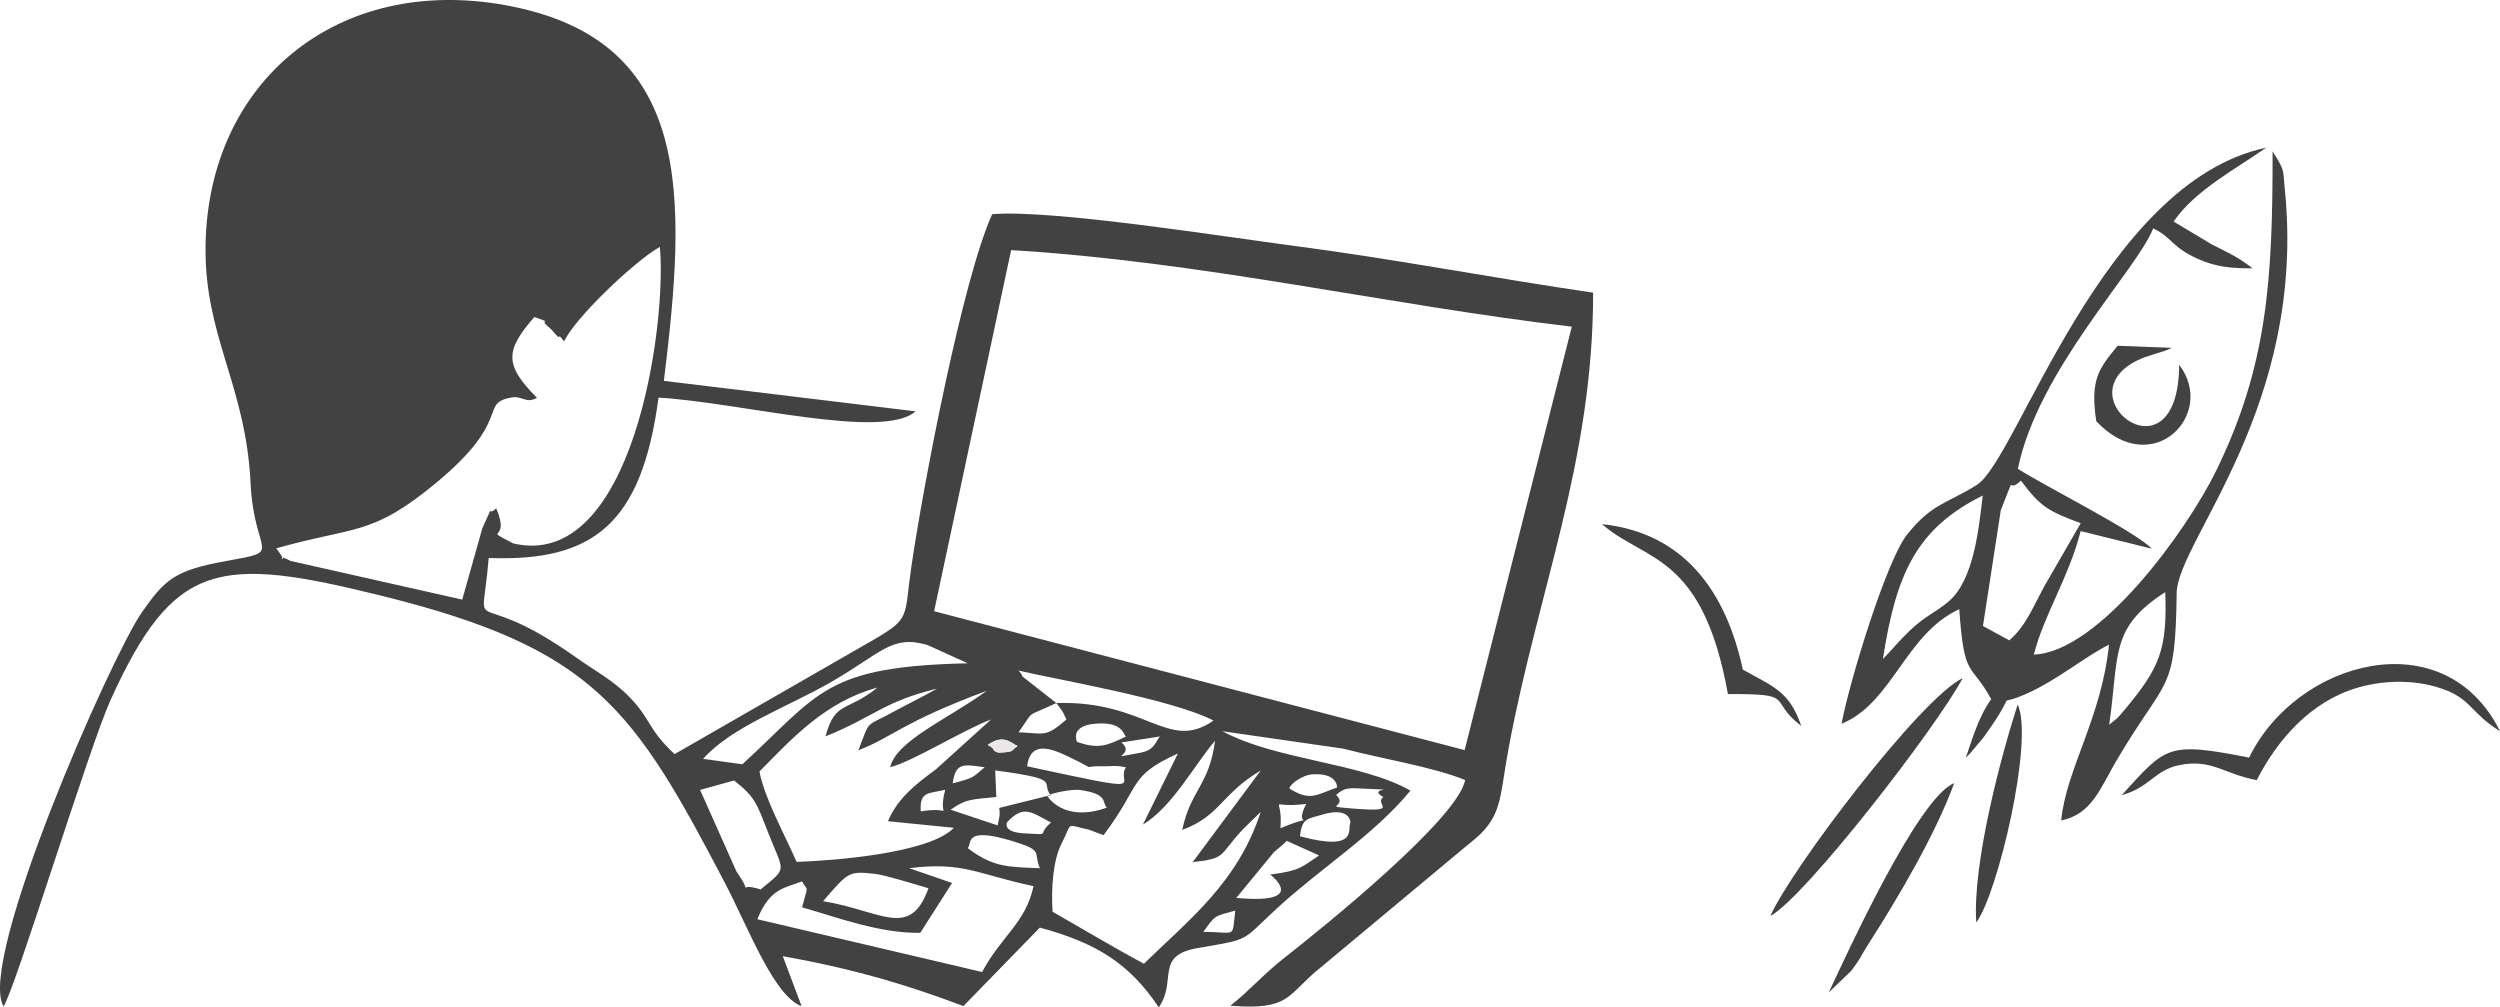 <?xml version="1.0" encoding="UTF-8"?>
<!DOCTYPE svg PUBLIC "-//W3C//DTD SVG 1.1//EN" "http://www.w3.org/Graphics/SVG/1.1/DTD/svg11.dtd">
<!-- Creator: CorelDRAW -->
<svg xmlns="http://www.w3.org/2000/svg" xml:space="preserve" width="240.591mm" height="96.941mm" version="1.1" style="shape-rendering:geometricPrecision; text-rendering:geometricPrecision; image-rendering:optimizeQuality; fill-rule:evenodd; clip-rule:evenodd"
viewBox="0 0 35719.36 14392.39"
 xmlns:xlink="http://www.w3.org/1999/xlink"
 xmlns:xodm="http://www.corel.com/coreldraw/odm/2003">
 <defs>
  <style type="text/css">
   <![CDATA[
    .fil0 {fill:#424242}
    .fil1 {fill:#EDE6E6}
   ]]>
  </style>
 </defs>
 <g id="Layer_x0020_1">
  <path class="fil0" d="M17192.79 13314.83c174.88,-243.84 152.09,-220.47 456.43,-304.34 -50.18,410.14 27.09,303.76 -456.43,304.34zm-4672.93 -826.42c132.59,15.92 597.91,159.12 745.56,202.85 -266.21,735.38 -666.58,321.96 -1504.89,184.48 363.1,-419.44 363.53,-435.21 759.33,-387.33zm5680.68 -311.36c5.73,-6.87 167.85,-138.04 182.63,-163.85l463.73 209.01c-248.43,165.14 -268.2,218.32 -697.1,272.94 2.29,4.44 565.22,430.04 -486.25,334.15l537 -652.25zm-5052.09 1150.96l454.99 -712.16 -612.82 -211.16c775.67,-97.33 958.3,83.44 1776.53,256.61 -114.82,530.09 -459.86,709 -734.67,1226.63l-3212.19 -754.16c183.92,-452.55 397.95,-444.53 638.62,-540.71 86.58,156.82 90.46,24.36 0.73,370.98 528.52,150.08 1111.4,372.86 1688.81,363.96zm676.04 -1212.17c72.97,-47.58 -78.27,-315.07 626.73,-102.78 478.07,143.94 303.33,156.41 406.82,391.78 -459.29,-18.5 -667.01,-11.05 -1033.56,-289zm5470.1 -364.1c-51.74,78.69 135.33,426.75 -720.62,196.95 28.54,-262.75 103.5,-245.56 317.37,-309.21 404.39,-120.7 403.25,112.25 403.25,112.25zm-4662.18 154.67c-315.93,-16.2 -241.97,-152.1 -246.56,-155.68 244.12,-262.34 353.21,-140.63 631.45,1.01 -220.62,186.35 27.24,175.89 -384.9,154.67zm3380.49 -306.19c-328.85,1008.9 -1013.78,1529.83 -1669.46,2169.74 -399.65,-215.17 -808.35,-457.87 -1304.62,-743.41 -22.08,-325.84 6.29,-741.84 130.87,-978.65 162.55,-309.06 35.13,-270.5 393.64,-191.95l203.69 77.26c550.76,-732.79 343.19,-839.3 1063.08,-1167.87l-501.01 1016.21c424.46,-254.89 739.4,-860.39 1031.85,-1198.41 -88.03,647.95 -347.35,697.68 -470.19,1274.53 542.86,-199.26 555.33,-512.19 1122.86,-849.64l-972.77 1309.94c485.81,-54.77 363.68,-84.73 711.01,-463.03l261.05 -254.72zm281.68 233.94c40.56,-511.03 -215.04,-274.94 368.25,-347.76 -213.15,412.27 246.42,89.45 -368.25,347.76zm-3283.29 -473.49l-734.1 182.78c1.87,13.18 4.87,61.21 6.16,72.97 2.3,19.49 -10.04,96.32 -29.66,176.6l-671.17 -223.77c219.18,-155.68 291.57,-144.78 652.67,-181.77l-16.05 -380.16c979.5,131.3 640.48,166.13 792.15,353.35zm4348.66 193.82c-524.81,-40 -81.72,-14.92 -269.49,-197.12 113.25,-100.48 170.44,-101.62 378.73,-90.16 636.75,34.7 28.8,-24.36 295.58,120.42 -140.48,107.93 253.88,217.03 -404.82,166.86zm-3546.48 -14.77c-623,221.61 -850.36,-167.57 -850.79,-168 38.7,-33.4 346.19,-103.79 479.79,-83.01 396.37,61.36 296.59,168.15 371,251.01zm-4945.73 1168.45c-398.94,-126.58 -58.35,158.26 -347.91,-261.33l-516.91 -1160.57 485.1 -134.9c297.6,232.1 323.4,325.27 481.22,730.37 234.38,601.92 291.01,499.44 -101.49,826.42zm2287.73 -1116.13c-18.63,-294.15 115.54,-248.71 349.34,-308.35 -122.41,467.62 171.88,228.07 -349.34,308.35zm5266.97 -325.69c10.75,-71.68 197.96,-193.23 318.24,-201.97 376.3,-27.53 361.82,184.76 363.98,186.64 -298.03,103.36 -378.3,203.56 -682.21,15.34zm-3050.05 -403.1c304.32,150.38 76.27,77.69 367.41,85.29 151.09,4.01 178.9,-20.07 346.62,14.04 -153.82,248.58 439.93,386.04 -1411.71,-14.19 55.47,-417.14 417.29,-223.77 697.68,-85.14zm-1760.49 328.55c40.86,-308.48 166.71,-268.63 456.86,-229.35 -169.58,145.35 -157.4,153.96 -456.86,229.35zm583.44 -481.65c-15.05,-36.42 -54.34,-45.16 -82.29,-66.94 227.21,-164.28 338.03,-20.5 426.33,16.2 -111.96,69.38 -24.38,82.13 -260.19,93.76 -17.62,0.85 -70.52,-10.62 -83.85,-43.01zm2376.6 -187.5c-64.37,78.26 -73.68,195.53 -282.54,233.22 -549.9,99.49 -40.58,35.84 -268.63,-147.8l551.18 -85.43zm-485.53 0.71c-270.79,131.6 -394.65,183.77 -698.97,75.97 -60.07,-165.29 67.51,-253.3 307.62,-262.47 348.2,-13.48 353.08,154.67 391.35,186.5zm-5235.58 500.15c461.3,-467.32 934.78,-995.15 1686.65,-1199.85 -443.38,357.52 -599.77,179.76 -743.56,697.7 697.4,-280.82 825.12,-495 1593.06,-682.21 -189.09,110.38 -461.74,241.98 -599.5,318.81 -442.66,247.14 -343.61,96.47 -523.22,561.79 492.27,-189.37 614.97,-396.08 1834.73,-849.64 -561.06,406.97 -1292.58,712.59 -1380.61,1091.47 324.84,-81.28 1037.28,-529.4 1441.67,-682.21l-789.29 714.31c-273.5,200.55 -545.45,407.27 -683.92,739.7l941.95 94.04c-352.78,369.41 -1749.59,471.18 -2247.01,486.95 -187.51,-425.03 -460.02,-915.44 -530.97,-1290.86zm3701.73 -1442.4c540.43,128.3 2197.57,407.98 2785.15,714.18 -649.8,453.13 -958.3,-291.01 -2245.28,-250.43 17.49,23.65 45.3,59.77 52.6,70.67 6.46,9.32 36.55,52.47 42.86,62.07l49.17 102.92c-306.05,263.63 -310.63,195.4 -684.07,182.64 244.98,-344.05 74.26,-196.11 539.43,-418.3l-483.82 -379.02c-11.31,-45.45 -36.83,-56.91 -56.05,-84.73zm-4505.78 1261.35c395.23,-452.55 1208.88,-741.84 1824.13,-1095.48 724.93,-416.73 868.57,-684.07 1383.47,-529.83l572.54 260.04c-2049.75,45.16 -2114.26,428.04 -3220.51,1442.96l-559.64 -77.69zm4399.85 -7268.86c2743.58,164.56 5386.23,786.85 8010.97,1093.48l-1531.27 6050.24 -7579.92 -1984.4 1100.22 -5159.31zm-6386.11 1304.19c145.5,-325.69 1003.88,-1146.23 1367.56,-1350.35 102.78,1127.16 -387.89,4638.23 -2095.78,4236.85 -470.04,-248.58 -22.79,10.32 -242.68,-501.16 -149.09,138.62 -4.16,-137.89 -198.26,284.99l-287.27 1018.93 -2450.43 -551.76c-290.58,-150.66 29.96,130.01 -206.86,-180.77 1125.16,-319.38 1360.4,-168.15 2288.44,-938.66 1094.92,-908.7 604.51,-1129.88 1067.09,-1215.6 165.57,-30.69 210.73,94.04 369.28,3 -471.48,-471.76 -452.12,-676.9 -36.98,-1154.11 322.39,120.42 17.49,-10.47 221.03,158.69 54.49,45.3 120.7,151.09 134.03,122.42 10.76,-23.09 45.88,46.72 70.82,67.51zm8495.94 9514.58c267.34,-381.75 -68.09,-739.83 559.92,-847.34 776.96,-133.04 606.38,-88.89 1140.79,-577.99 625.29,-572.41 1384.75,-1047.47 1895.08,-1671.04 -704.7,-401.24 -1927.78,-436.35 -2686.09,-848.34l1725.08 248.86c566.23,148.21 1286.99,261.76 1741.99,448.39 -101.49,552.9 -2039.59,2115.42 -2571.57,2531.57 -318.52,249.14 -507.02,476.91 -782.55,692.8 867.27,69.53 801.76,-154.52 1289.15,-545.15l2120.72 -1767.94c487.1,-373.14 425.89,-616.69 565.95,-1366.99 423.17,-2267.36 1208.58,-4099.96 1207.29,-6507.81 -1399.09,-203.41 -2864.13,-485.38 -4283.73,-669.87 -981.82,-127.58 -3447.87,-522.36 -4302.22,-451.13 -413.15,899.95 -978.8,3829.32 -1154.84,5034.88 -105.93,725.64 -4.59,733.39 -534.83,1042.73l-2848.23 1636.64c-384.03,-358.23 -334.58,-494.98 -641.21,-811.94 -235.24,-243.11 -500.3,-380.31 -750.73,-558.48 -1567.24,-1115.12 -1366.98,-170.02 -1264.2,-1431.65 1493.71,55.2 2185.94,-481.65 2426.77,-2291.44 1162.57,68.09 3204.74,611.81 3672.49,196.09l-3596.23 -435.21c322.67,-2628.03 444.67,-4869.02 -2249.31,-5365.31 -2410.72,-444.09 -4257.64,1084.88 -4298.93,3419.05 -23.09,1304.92 575.26,2002.02 643.21,3408 50.89,1053.78 499.44,958.88 -348.77,1111.83 -742.12,133.75 -878.31,267.64 -1205.72,735.1 -432.91,618.27 -2359.26,4984.87 -1975.51,5627.35 144.2,-176.6 1222.06,-3698.86 1529.12,-4375.76 904.97,-1994.42 1543.74,-2069.4 3896.54,-1483.95 3015.65,750.28 3574.86,1601.36 4878.34,4090.93 341.47,652.24 703.86,1627.31 1098.49,1766.22l-268.35 -713.46c1015.64,181.2 1779.55,409.41 2580.44,712.89l1092.33 -1121.71c807.78,220.04 1276.96,510.04 1699.27,1139.2z"/>
  <path class="fil0" d="M30135.73 10354.36c144.63,-1000.73 5.73,-1384.05 800.75,-1893.79 29.96,815.09 -75.26,1078.42 -581.86,1681.92 -133.31,158.69 -81.85,95.33 -218.88,211.87zm-1548.63 -3065.26c245.28,-616.4 57.78,-205.71 287.43,-421.88 273.8,364.97 379.58,433.36 853.93,608.23l-526.23 912.14c-176.9,331.57 -261.89,556.34 -493.69,761.91l-376.45 -205.43 255.02 -1654.97zm-1684.35 2126.6c189.07,-1222.64 480.51,-1864.69 1426.04,-2335.74 -53.61,437.79 -118.98,1198.4 -485.53,1512.19 -178.47,152.96 -334,204.42 -559.34,420.02 -157.25,150.51 -244.27,264.19 -381.17,403.53zm1547.04 574.55c-198.54,274.38 -289.28,641.06 -363.98,836.3 24.08,-20.79 53.18,-52.32 67.09,-68.09l180.9 -214.16c587.02,-811.08 77.13,-376.02 673.47,-657.12 419.3,-197.68 764.48,-491.84 1125.72,-677.19 -106.79,1048.48 -613.4,1781.57 -683.21,2512.94 440.66,-90.89 558.93,-463.88 788.85,-854.08 727.94,-1235.39 840.61,-938.52 861.39,-2397.25 10.6,-742.85 1866.56,-2664.45 1543.16,-5785.61 -26.09,-251.72 10.32,-237.96 -173.17,-523.65 3.3,1844.34 -77.69,3070.99 -803.48,4558.39 -422.74,866.12 -1677.91,2596.08 -2607.97,2632.05 144.22,-565.09 507.75,-1122.14 669.44,-1764.49l1015.78 250.86c-225.49,-239.82 -1535.99,-899.24 -1912.87,-1140.78 287.43,-1412.14 1705.73,-2848.36 1933.22,-3434.82 272.36,127.58 255.45,263.33 640.63,436.22 253.88,113.96 474.21,135.03 779.4,134.6 -203.99,-156.97 -286.7,-193.23 -578.12,-340.03l-549.6 -328.4c297.88,-443.52 905.96,-762.19 1322.97,-1056.21 -2345.22,495 -3553.65,4452.32 -4133.79,4817.43 -433.92,273.22 -642.35,264.62 -997,709.72 -296.74,372.29 -823.25,2098.21 -937.08,2704.01 724.06,-293 909.42,-1279.83 1681.78,-1637.63 70.97,1020.52 162.57,745.43 456.44,1287z"/>
  <path class="fil0" d="M32243.68 11146.38c299.88,-587.03 778.69,-1129.03 1444.54,-1321.84 411,-118.98 882.76,-113.96 1265.5,39.43 360.67,144.49 351.92,323.54 765.63,584.15 -787,-1593.06 -2908.28,-1017.64 -3584.34,376.29 -1174.18,-231.22 -1184.35,-160.4 -1819.68,534.99 401.09,-104.65 462.31,-357.24 830.43,-429.2 458.58,-89.88 634.32,131.6 1097.91,216.18z"/>
  <path class="fil0" d="M25294.5 13087.62c504.74,-275.37 2379.04,-2702.01 2748.16,-3399.56 -604.79,291.29 -2454.72,2730.97 -2748.16,3399.56z"/>
  <path class="fil0" d="M22888.65 7488.36c619.56,542.15 1435.79,409.56 1799.47,2428.07 1006.46,-2.02 549.17,72.24 1047.75,456 -169.29,-500.02 -401.95,-559.79 -834.43,-805.35 -242.12,-1117.41 -837.6,-1952.85 -2012.79,-2078.72z"/>
  <path class="fil0" d="M29951.23 6018.6c799.75,851.06 1725.79,-100.64 1184.22,-806.49 -10.04,1783.71 -1776.25,370.98 -482.1,-111.81l286.57 -91.32c21.5,-7.74 60.92,-24.23 89.58,-39.57l-773.37 -28.95c-264.19,321.1 -396.79,479.93 -304.9,1078.14z"/>
  <path class="fil0" d="M27920.82 11189.23c-517.79,206.14 -1539.58,2456.03 -1792.45,2990.73l321.53 -308.93c147.93,-194.82 133.32,-208.28 235.96,-367.99 439.09,-683.34 968.9,-1584.44 1234.96,-2313.82z"/>
  <path class="fil0" d="M28236.19 13179.36c302.9,-393.49 828.55,-2606.68 592.03,-3113.98 -228.5,705.57 -647.37,2257.04 -592.03,3113.98z"/>
  <path class="fil1" d="M14113.04 10643.22c27.96,21.78 67.24,30.52 82.29,66.94 13.33,32.4 66.23,43.86 83.85,43.01 235.81,-11.62 148.23,-24.38 260.19,-93.76 -88.31,-36.7 -199.12,-180.47 -426.33,-16.2z"/>
 </g>
</svg>
